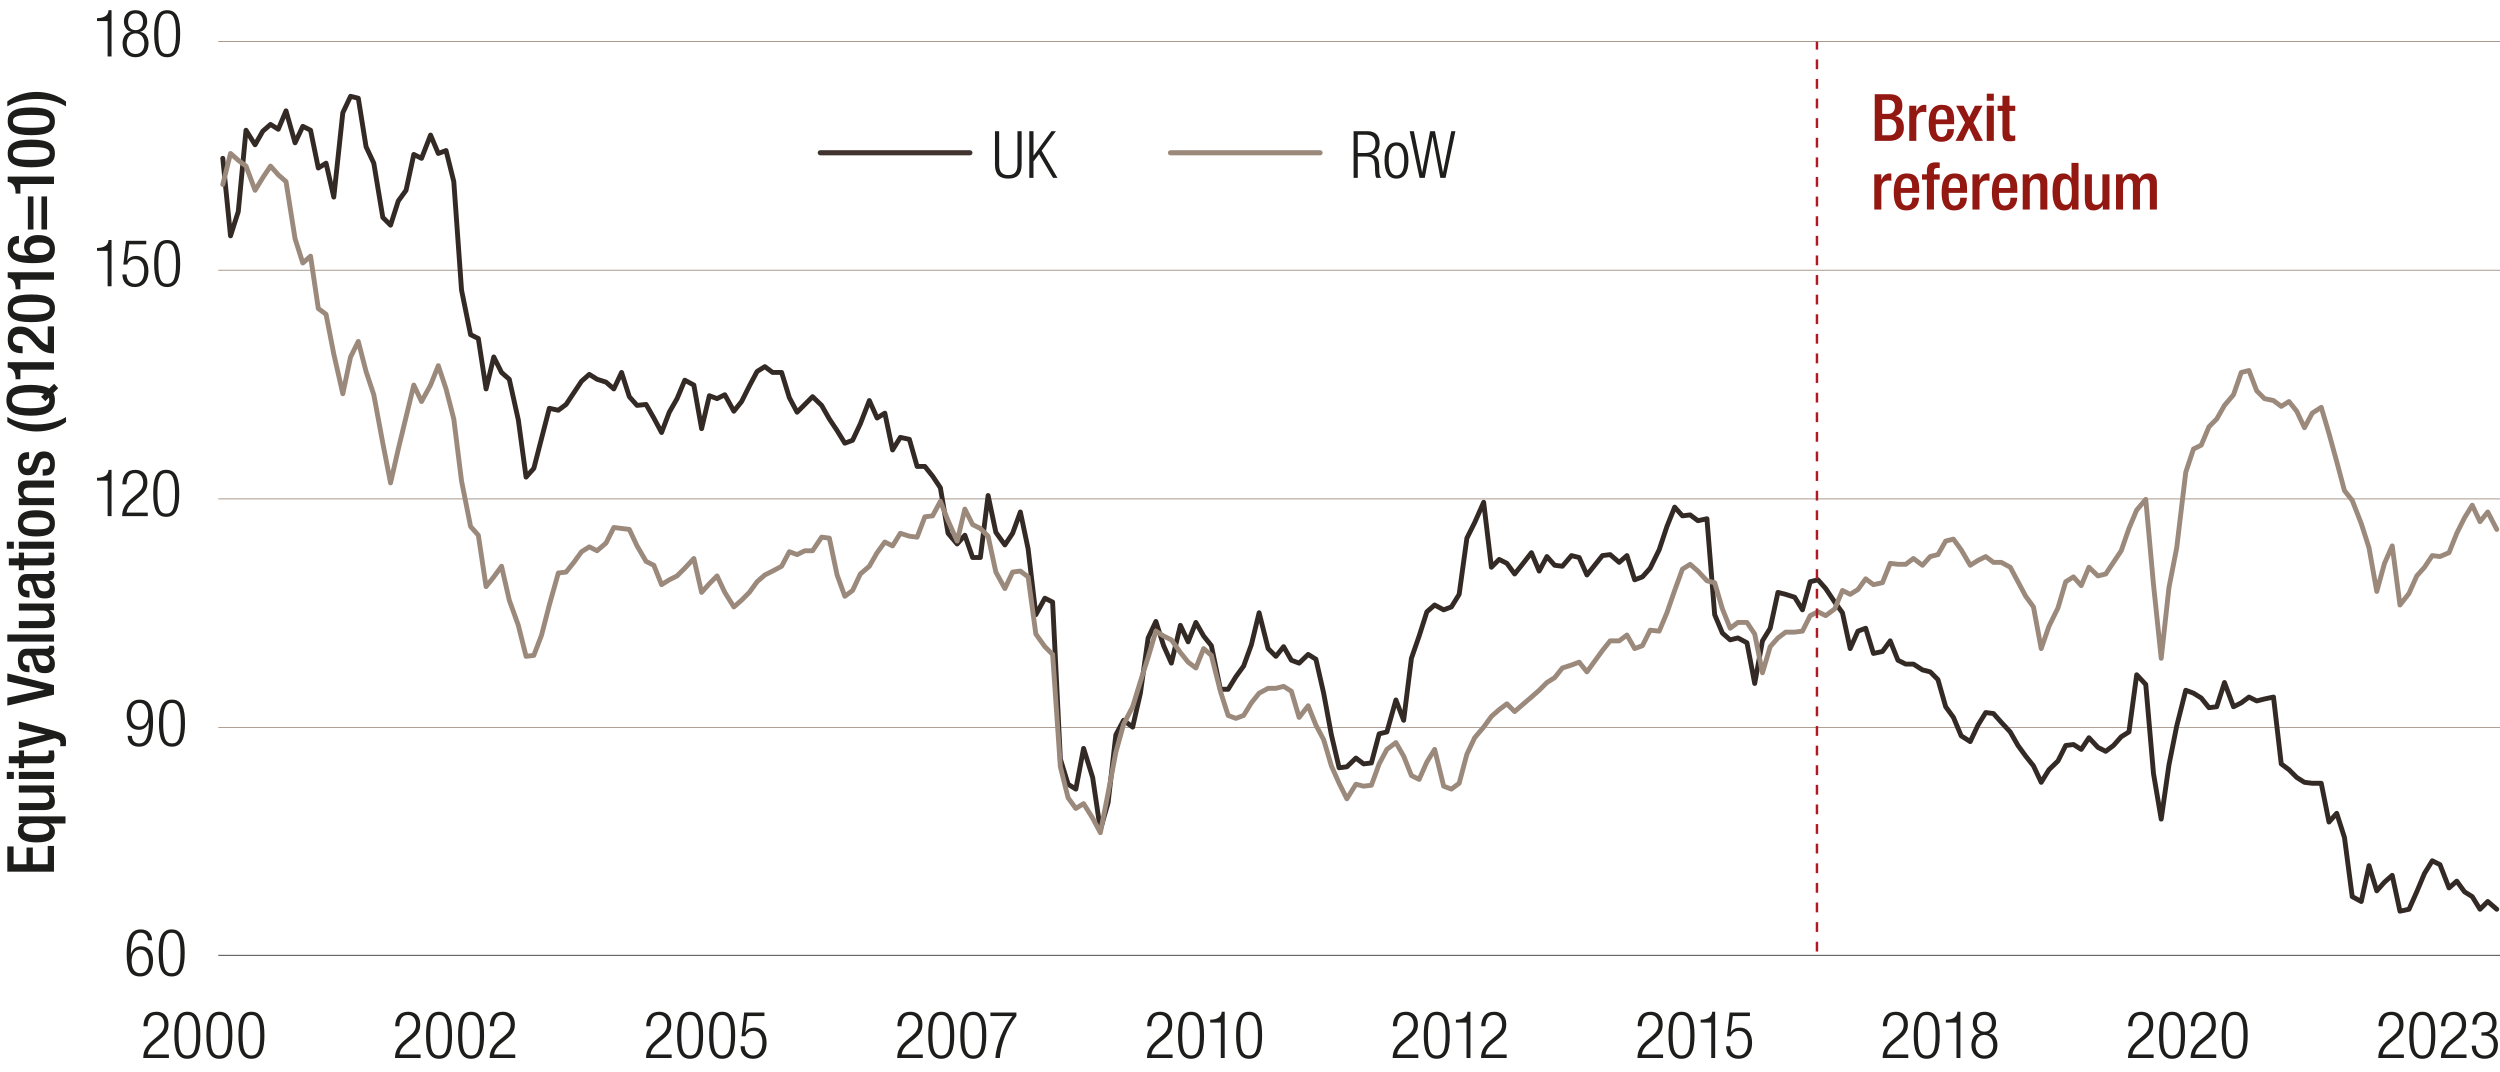 <?xml version="1.0" encoding="UTF-8"?>
<svg id="Formated" xmlns="http://www.w3.org/2000/svg" viewBox="0 0 765 328">
  <defs>
    <style>
      .cls-1 {
        stroke: #41332e;
      }

      .cls-1, .cls-2, .cls-3, .cls-4, .cls-5, .cls-6, .cls-7 {
        fill: none;
        stroke-linejoin: round;
      }

      .cls-1, .cls-4, .cls-5, .cls-7 {
        stroke-linecap: round;
      }

      .cls-1, .cls-7 {
        stroke-width: 1.56px;
      }

      .cls-2 {
        stroke: #b11821;
        stroke-dasharray: 0 0 0 0 0 0 3 3 3 3 3 3;
        stroke-width: .75px;
      }

      .cls-3 {
        stroke: #9c8a7d;
      }

      .cls-3, .cls-6 {
        stroke-width: .25px;
      }

      .cls-4, .cls-5 {
        stroke-width: 1.5px;
      }

      .cls-4, .cls-7 {
        stroke: #9b897c;
      }

      .cls-5 {
        stroke: #332925;
      }

      .cls-6 {
        stroke: #1d1d1b;
      }

      .cls-8 {
        fill: #1d1d1b;
      }

      .cls-8, .cls-9 {
        stroke-width: 0px;
      }

      .cls-9 {
        fill: #931812;
      }
    </style>
  </defs>
  <g>
    <path class="cls-8" d="M45.26,287.72c-.06-1.38-.84-2.32-2.24-2.32-1.96,0-2.92,1.76-2.98,6.44l.04.04c.46-1.46,1.54-2.32,3.04-2.32,2.46,0,3.72,1.8,3.72,4.4s-1.22,4.84-3.94,4.84c-3.2,0-4.14-2.36-4.14-6.82s.92-7.58,4.32-7.58c2.24,0,3.42,1.38,3.46,3.32h-1.28ZM42.92,297.81c1.96,0,2.64-1.8,2.64-3.62s-.68-3.62-2.64-3.62-2.64,1.8-2.64,3.62.7,3.62,2.64,3.62Z"/>
    <path class="cls-8" d="M52.54,284.4c3.22,0,3.98,3.02,3.98,7.2s-.76,7.2-3.98,7.2-3.98-3.02-3.98-7.2.76-7.2,3.98-7.2ZM52.54,297.81c1.94,0,2.7-1.66,2.7-6.2s-.76-6.2-2.7-6.2-2.7,1.66-2.7,6.2.76,6.2,2.7,6.2Z"/>
  </g>
  <g>
    <path class="cls-8" d="M40.34,225.17c.06,1.38.84,2.32,2.24,2.32,1.96,0,2.92-1.76,2.98-6.44l-.04-.04c-.46,1.46-1.54,2.32-3.04,2.32-2.46,0-3.72-1.8-3.72-4.4s1.22-4.84,3.94-4.84c3.2,0,4.14,2.36,4.14,6.82s-.92,7.58-4.32,7.58c-2.24,0-3.42-1.38-3.46-3.32h1.28ZM42.68,222.33c1.94,0,2.64-1.8,2.64-3.62s-.7-3.62-2.64-3.62-2.64,1.8-2.64,3.62.68,3.62,2.64,3.62Z"/>
    <path class="cls-8" d="M52.63,214.08c3.22,0,3.98,3.02,3.98,7.2s-.76,7.2-3.98,7.2-3.98-3.02-3.98-7.2.76-7.2,3.98-7.2ZM52.63,227.49c1.94,0,2.7-1.66,2.7-6.2s-.76-6.2-2.7-6.2-2.7,1.66-2.7,6.2.76,6.2,2.7,6.2Z"/>
  </g>
  <g>
    <path class="cls-8" d="M32.93,147.09h-3.24v-.88c2.38-.02,3.44-.96,3.52-2.44h.92v14.16h-1.2v-10.84Z"/>
    <path class="cls-8" d="M37.44,148.21c.04-2.74,1.34-4.44,4-4.44,1.92,0,3.66,1.14,3.66,3.84,0,1.72-.52,2.86-2.34,4.36l-1.54,1.26c-1.48,1.22-2.26,2.14-2.48,3.62h6.48v1.08h-7.84c0-2.34,1.06-3.86,2.96-5.46l1.52-1.28c1.42-1.2,1.96-2.16,1.96-3.52,0-1.88-1.04-2.9-2.5-2.9-1.62,0-2.52,1.08-2.6,3.44h-1.28Z"/>
    <path class="cls-8" d="M50.86,143.76c3.22,0,3.98,3.02,3.98,7.2s-.76,7.2-3.98,7.2-3.98-3.02-3.98-7.2.76-7.2,3.98-7.2ZM50.86,157.17c1.94,0,2.7-1.66,2.7-6.2s-.76-6.2-2.7-6.2-2.7,1.66-2.7,6.2.76,6.2,2.7,6.2Z"/>
  </g>
  <g>
    <path class="cls-8" d="M32.93,76.76h-3.24v-.88c2.38-.02,3.44-.96,3.52-2.44h.92v14.16h-1.2v-10.84Z"/>
    <path class="cls-8" d="M44.76,73.68v1.08h-5.24l-.62,4.94.04.04c.54-1.04,1.7-1.44,2.74-1.44,2.18,0,3.74,1.54,3.74,4.68,0,2.84-1.42,4.86-4.2,4.86-2.2,0-3.76-1.38-3.76-3.86h1.28c0,1.6.92,2.86,2.62,2.86s2.78-1.4,2.78-4.06c0-1.96-.86-3.48-2.76-3.48-1.06,0-2.04.5-2.44,1.64h-1.2l.82-7.26h6.2Z"/>
    <path class="cls-8" d="M51.15,73.44c3.22,0,3.98,3.02,3.98,7.2s-.76,7.2-3.98,7.2-3.98-3.02-3.98-7.2.76-7.2,3.98-7.2ZM51.15,86.84c1.94,0,2.7-1.66,2.7-6.2s-.76-6.2-2.7-6.2-2.7,1.66-2.7,6.2.76,6.2,2.7,6.2Z"/>
  </g>
  <g>
    <path class="cls-8" d="M32.93,6.44h-3.24v-.88c2.38-.02,3.44-.96,3.52-2.44h.92v14.16h-1.2V6.44Z"/>
    <path class="cls-8" d="M40.06,9.78v-.04c-1.4-.36-2.14-1.78-2.14-3.12,0-2.32,1.5-3.5,3.56-3.5s3.56,1.18,3.56,3.5c0,1.34-.72,2.76-2.14,3.12v.04c1.74.18,2.56,1.84,2.56,3.5,0,2.68-1.6,4.24-3.98,4.24s-3.98-1.56-3.98-4.24c0-1.66.82-3.32,2.56-3.5ZM41.48,16.52c1.8,0,2.7-1.44,2.7-3.14s-.9-3.16-2.7-3.16-2.7,1.44-2.7,3.16.9,3.14,2.7,3.14ZM41.48,9.22c1.54,0,2.28-1.04,2.28-2.54s-.74-2.56-2.28-2.56-2.28,1.04-2.28,2.56.76,2.54,2.28,2.54Z"/>
    <path class="cls-8" d="M51.15,3.12c3.22,0,3.98,3.02,3.98,7.2s-.76,7.2-3.98,7.2-3.98-3.02-3.98-7.2.76-7.2,3.98-7.2ZM51.15,16.52c1.94,0,2.7-1.66,2.7-6.2s-.76-6.2-2.7-6.2-2.7,1.66-2.7,6.2.76,6.2,2.7,6.2Z"/>
  </g>
  <g>
    <path class="cls-8" d="M43.9,314.03c.04-2.74,1.34-4.44,4-4.44,1.92,0,3.66,1.14,3.66,3.84,0,1.72-.52,2.86-2.34,4.36l-1.54,1.26c-1.48,1.22-2.26,2.14-2.48,3.62h6.48v1.08h-7.84c0-2.34,1.06-3.86,2.96-5.46l1.52-1.28c1.42-1.2,1.96-2.16,1.96-3.52,0-1.88-1.04-2.9-2.5-2.9-1.62,0-2.52,1.08-2.6,3.44h-1.28Z"/>
    <path class="cls-8" d="M57.33,309.59c3.22,0,3.98,3.02,3.98,7.2s-.76,7.2-3.98,7.2-3.98-3.02-3.98-7.2.76-7.2,3.98-7.2ZM57.33,322.99c1.94,0,2.7-1.66,2.7-6.2s-.76-6.2-2.7-6.2-2.7,1.66-2.7,6.2.76,6.2,2.7,6.2Z"/>
    <path class="cls-8" d="M67.13,309.59c3.22,0,3.98,3.02,3.98,7.2s-.76,7.2-3.98,7.2-3.98-3.02-3.98-7.2.76-7.2,3.98-7.2ZM67.13,322.99c1.94,0,2.7-1.66,2.7-6.2s-.76-6.2-2.7-6.2-2.7,1.66-2.7,6.2.76,6.2,2.7,6.2Z"/>
    <path class="cls-8" d="M76.93,309.59c3.22,0,3.98,3.02,3.98,7.2s-.76,7.2-3.98,7.2-3.98-3.02-3.98-7.2.76-7.2,3.98-7.2ZM76.93,322.99c1.94,0,2.7-1.66,2.7-6.2s-.76-6.2-2.7-6.2-2.7,1.66-2.7,6.2.76,6.2,2.7,6.2Z"/>
  </g>
  <g>
    <path class="cls-8" d="M120.93,314.03c.04-2.74,1.34-4.44,4-4.44,1.92,0,3.66,1.14,3.66,3.84,0,1.72-.52,2.86-2.34,4.36l-1.54,1.26c-1.48,1.22-2.26,2.14-2.48,3.62h6.48v1.08h-7.84c0-2.34,1.06-3.86,2.96-5.46l1.52-1.28c1.42-1.2,1.96-2.16,1.96-3.52,0-1.88-1.04-2.9-2.5-2.9-1.62,0-2.52,1.08-2.6,3.44h-1.28Z"/>
    <path class="cls-8" d="M134.35,309.59c3.22,0,3.98,3.02,3.98,7.2s-.76,7.2-3.98,7.2-3.98-3.02-3.98-7.2.76-7.2,3.98-7.2ZM134.35,322.99c1.94,0,2.7-1.66,2.7-6.2s-.76-6.2-2.7-6.2-2.7,1.66-2.7,6.2.76,6.2,2.7,6.2Z"/>
    <path class="cls-8" d="M144.15,309.59c3.22,0,3.98,3.02,3.98,7.2s-.76,7.2-3.98,7.2-3.98-3.02-3.98-7.2.76-7.2,3.98-7.2ZM144.15,322.99c1.94,0,2.7-1.66,2.7-6.2s-.76-6.2-2.7-6.2-2.7,1.66-2.7,6.2.76,6.2,2.7,6.2Z"/>
    <path class="cls-8" d="M149.89,314.03c.04-2.74,1.34-4.44,4-4.44,1.92,0,3.66,1.14,3.66,3.84,0,1.72-.52,2.86-2.34,4.36l-1.54,1.26c-1.48,1.22-2.26,2.14-2.48,3.62h6.48v1.08h-7.84c0-2.34,1.06-3.86,2.96-5.46l1.52-1.28c1.42-1.2,1.96-2.16,1.96-3.52,0-1.88-1.04-2.9-2.5-2.9-1.62,0-2.52,1.08-2.6,3.44h-1.28Z"/>
  </g>
  <g>
    <path class="cls-8" d="M197.75,314.03c.04-2.74,1.34-4.44,4-4.44,1.92,0,3.66,1.14,3.66,3.84,0,1.72-.52,2.86-2.34,4.36l-1.54,1.26c-1.48,1.22-2.26,2.14-2.48,3.62h6.48v1.08h-7.84c0-2.34,1.06-3.86,2.96-5.46l1.52-1.28c1.42-1.2,1.96-2.16,1.96-3.52,0-1.88-1.04-2.9-2.5-2.9-1.62,0-2.52,1.08-2.6,3.44h-1.28Z"/>
    <path class="cls-8" d="M211.17,309.59c3.22,0,3.98,3.02,3.98,7.2s-.76,7.2-3.98,7.2-3.98-3.02-3.98-7.2.76-7.2,3.98-7.2ZM211.17,322.99c1.94,0,2.7-1.66,2.7-6.2s-.76-6.2-2.7-6.2-2.7,1.66-2.7,6.2.76,6.2,2.7,6.2Z"/>
    <path class="cls-8" d="M220.98,309.59c3.22,0,3.98,3.02,3.98,7.2s-.76,7.2-3.98,7.2-3.98-3.02-3.98-7.2.76-7.2,3.98-7.2ZM220.98,322.99c1.94,0,2.7-1.66,2.7-6.2s-.76-6.2-2.7-6.2-2.7,1.66-2.7,6.2.76,6.2,2.7,6.2Z"/>
    <path class="cls-8" d="M233.92,309.83v1.08h-5.24l-.62,4.94.04.04c.54-1.04,1.7-1.44,2.74-1.44,2.18,0,3.74,1.54,3.74,4.68,0,2.84-1.42,4.86-4.2,4.86-2.2,0-3.76-1.38-3.76-3.86h1.28c0,1.6.92,2.86,2.62,2.86s2.78-1.4,2.78-4.06c0-1.96-.86-3.48-2.76-3.48-1.06,0-2.04.5-2.44,1.64h-1.2l.82-7.26h6.2Z"/>
  </g>
  <g>
    <path class="cls-8" d="M274.6,314.03c.04-2.74,1.34-4.44,4-4.44,1.92,0,3.66,1.14,3.66,3.84,0,1.72-.52,2.86-2.34,4.36l-1.54,1.26c-1.48,1.22-2.26,2.14-2.48,3.62h6.48v1.08h-7.84c0-2.34,1.06-3.86,2.96-5.46l1.52-1.28c1.42-1.2,1.96-2.16,1.96-3.52,0-1.88-1.04-2.9-2.5-2.9-1.62,0-2.52,1.08-2.6,3.44h-1.28Z"/>
    <path class="cls-8" d="M288.02,309.59c3.22,0,3.98,3.02,3.98,7.2s-.76,7.2-3.98,7.2-3.98-3.02-3.98-7.2.76-7.2,3.98-7.2ZM288.02,322.99c1.94,0,2.7-1.66,2.7-6.2s-.76-6.2-2.7-6.2-2.7,1.66-2.7,6.2.76,6.2,2.7,6.2Z"/>
    <path class="cls-8" d="M297.82,309.59c3.22,0,3.98,3.02,3.98,7.2s-.76,7.2-3.98,7.2-3.98-3.02-3.98-7.2.76-7.2,3.98-7.2ZM297.82,322.99c1.94,0,2.7-1.66,2.7-6.2s-.76-6.2-2.7-6.2-2.7,1.66-2.7,6.2.76,6.2,2.7,6.2Z"/>
    <path class="cls-8" d="M303.06,309.83h7.96v1.08c-3.04,3.74-4.78,9-5.08,12.84h-1.36c.22-3.9,2.44-9.46,5.24-12.84h-6.76v-1.08Z"/>
  </g>
  <g>
    <path class="cls-8" d="M351.04,314.03c.04-2.74,1.34-4.44,4-4.44,1.92,0,3.66,1.14,3.66,3.84,0,1.72-.52,2.86-2.34,4.36l-1.54,1.26c-1.48,1.22-2.26,2.14-2.48,3.62h6.48v1.08h-7.84c0-2.34,1.06-3.86,2.96-5.46l1.52-1.28c1.42-1.2,1.96-2.16,1.96-3.52,0-1.88-1.04-2.9-2.5-2.9-1.62,0-2.52,1.08-2.6,3.44h-1.28Z"/>
    <path class="cls-8" d="M364.46,309.59c3.22,0,3.98,3.02,3.98,7.2s-.76,7.2-3.98,7.2-3.98-3.02-3.98-7.2.76-7.2,3.98-7.2ZM364.46,322.99c1.94,0,2.7-1.66,2.7-6.2s-.76-6.2-2.7-6.2-2.7,1.66-2.7,6.2.76,6.2,2.7,6.2Z"/>
    <path class="cls-8" d="M373.56,312.91h-3.24v-.88c2.38-.02,3.44-.96,3.52-2.44h.92v14.16h-1.2v-10.84Z"/>
    <path class="cls-8" d="M382.22,309.59c3.22,0,3.98,3.02,3.98,7.2s-.76,7.2-3.98,7.2-3.98-3.02-3.98-7.2.76-7.2,3.98-7.2ZM382.22,322.99c1.94,0,2.7-1.66,2.7-6.2s-.76-6.2-2.7-6.2-2.7,1.66-2.7,6.2.76,6.2,2.7,6.2Z"/>
  </g>
  <g>
    <path class="cls-8" d="M426.22,314.03c.04-2.74,1.34-4.44,4-4.44,1.92,0,3.66,1.14,3.66,3.84,0,1.72-.52,2.86-2.34,4.36l-1.54,1.26c-1.48,1.22-2.26,2.14-2.48,3.62h6.48v1.08h-7.84c0-2.34,1.06-3.86,2.96-5.46l1.52-1.28c1.42-1.2,1.96-2.16,1.96-3.52,0-1.88-1.04-2.9-2.5-2.9-1.62,0-2.52,1.08-2.6,3.44h-1.28Z"/>
    <path class="cls-8" d="M439.65,309.59c3.22,0,3.98,3.02,3.98,7.2s-.76,7.2-3.98,7.2-3.98-3.02-3.98-7.2.76-7.2,3.98-7.2ZM439.65,322.99c1.94,0,2.7-1.66,2.7-6.2s-.76-6.2-2.7-6.2-2.7,1.66-2.7,6.2.76,6.2,2.7,6.2Z"/>
    <path class="cls-8" d="M448.75,312.91h-3.24v-.88c2.38-.02,3.44-.96,3.52-2.44h.92v14.16h-1.2v-10.84Z"/>
    <path class="cls-8" d="M453.26,314.03c.04-2.74,1.34-4.44,4-4.44,1.92,0,3.66,1.14,3.66,3.84,0,1.72-.52,2.86-2.34,4.36l-1.54,1.26c-1.48,1.22-2.26,2.14-2.48,3.62h6.48v1.08h-7.84c0-2.34,1.06-3.86,2.96-5.46l1.52-1.28c1.42-1.2,1.96-2.16,1.96-3.52,0-1.88-1.04-2.9-2.5-2.9-1.62,0-2.52,1.08-2.6,3.44h-1.28Z"/>
  </g>
  <g>
    <path class="cls-8" d="M501.12,314.03c.04-2.74,1.34-4.44,4-4.44,1.92,0,3.66,1.14,3.66,3.84,0,1.72-.52,2.86-2.34,4.36l-1.54,1.26c-1.48,1.22-2.26,2.14-2.48,3.62h6.48v1.08h-7.84c0-2.34,1.06-3.86,2.96-5.46l1.52-1.28c1.42-1.2,1.96-2.16,1.96-3.52,0-1.88-1.04-2.9-2.5-2.9-1.62,0-2.52,1.08-2.6,3.44h-1.28Z"/>
    <path class="cls-8" d="M514.54,309.59c3.22,0,3.98,3.02,3.98,7.2s-.76,7.2-3.98,7.2-3.98-3.02-3.98-7.2.76-7.2,3.98-7.2ZM514.54,322.99c1.94,0,2.7-1.66,2.7-6.2s-.76-6.2-2.7-6.2-2.7,1.66-2.7,6.2.76,6.2,2.7,6.2Z"/>
    <path class="cls-8" d="M523.64,312.91h-3.24v-.88c2.38-.02,3.44-.96,3.52-2.44h.92v14.16h-1.2v-10.84Z"/>
    <path class="cls-8" d="M535.48,309.83v1.08h-5.24l-.62,4.94.04.04c.54-1.04,1.7-1.44,2.74-1.44,2.18,0,3.74,1.54,3.74,4.68,0,2.84-1.42,4.86-4.2,4.86-2.2,0-3.76-1.38-3.76-3.86h1.28c0,1.6.92,2.86,2.62,2.86s2.78-1.4,2.78-4.06c0-1.96-.86-3.48-2.76-3.48-1.06,0-2.04.5-2.44,1.64h-1.2l.82-7.26h6.2Z"/>
  </g>
  <g>
    <path class="cls-8" d="M576.15,314.03c.04-2.74,1.34-4.44,4-4.44,1.92,0,3.66,1.14,3.66,3.84,0,1.72-.52,2.86-2.34,4.36l-1.54,1.26c-1.48,1.22-2.26,2.14-2.48,3.62h6.48v1.08h-7.84c0-2.34,1.06-3.86,2.96-5.46l1.52-1.28c1.42-1.2,1.96-2.16,1.96-3.52,0-1.88-1.04-2.9-2.5-2.9-1.62,0-2.52,1.08-2.6,3.44h-1.28Z"/>
    <path class="cls-8" d="M589.58,309.59c3.22,0,3.98,3.02,3.98,7.2s-.76,7.2-3.98,7.2-3.98-3.02-3.98-7.2.76-7.2,3.98-7.2ZM589.58,322.99c1.94,0,2.7-1.66,2.7-6.2s-.76-6.2-2.7-6.2-2.7,1.66-2.7,6.2.76,6.2,2.7,6.2Z"/>
    <path class="cls-8" d="M598.68,312.91h-3.24v-.88c2.38-.02,3.44-.96,3.52-2.44h.92v14.16h-1.2v-10.84Z"/>
    <path class="cls-8" d="M605.81,316.25v-.04c-1.4-.36-2.14-1.78-2.14-3.12,0-2.32,1.5-3.5,3.56-3.5s3.56,1.18,3.56,3.5c0,1.34-.72,2.76-2.14,3.12v.04c1.74.18,2.56,1.84,2.56,3.5,0,2.68-1.6,4.24-3.98,4.24s-3.98-1.56-3.98-4.24c0-1.66.82-3.32,2.56-3.5ZM607.23,322.99c1.8,0,2.7-1.44,2.7-3.14s-.9-3.16-2.7-3.16-2.7,1.44-2.7,3.16.9,3.14,2.7,3.14ZM607.23,315.69c1.54,0,2.28-1.04,2.28-2.54s-.74-2.56-2.28-2.56-2.28,1.04-2.28,2.56.76,2.54,2.28,2.54Z"/>
  </g>
  <g>
    <path class="cls-8" d="M651.23,314.03c.04-2.74,1.34-4.44,4-4.44,1.92,0,3.66,1.14,3.66,3.84,0,1.72-.52,2.86-2.34,4.36l-1.54,1.26c-1.48,1.22-2.26,2.14-2.48,3.62h6.48v1.08h-7.84c0-2.34,1.06-3.86,2.96-5.46l1.52-1.28c1.42-1.2,1.96-2.16,1.96-3.52,0-1.88-1.04-2.9-2.5-2.9-1.62,0-2.52,1.08-2.6,3.44h-1.28Z"/>
    <path class="cls-8" d="M664.65,309.59c3.22,0,3.98,3.02,3.98,7.2s-.76,7.2-3.98,7.2-3.98-3.02-3.98-7.2.76-7.2,3.98-7.2ZM664.65,322.99c1.94,0,2.7-1.66,2.7-6.2s-.76-6.2-2.7-6.2-2.7,1.66-2.7,6.2.76,6.2,2.7,6.2Z"/>
    <path class="cls-8" d="M670.39,314.03c.04-2.74,1.34-4.44,4-4.44,1.92,0,3.66,1.14,3.66,3.84,0,1.72-.52,2.86-2.34,4.36l-1.54,1.26c-1.48,1.22-2.26,2.14-2.48,3.62h6.48v1.08h-7.84c0-2.34,1.06-3.86,2.96-5.46l1.52-1.28c1.42-1.2,1.96-2.16,1.96-3.52,0-1.88-1.04-2.9-2.5-2.9-1.62,0-2.52,1.08-2.6,3.44h-1.28Z"/>
    <path class="cls-8" d="M683.81,309.59c3.22,0,3.98,3.02,3.98,7.2s-.76,7.2-3.98,7.2-3.98-3.02-3.98-7.2.76-7.2,3.98-7.2ZM683.81,322.99c1.94,0,2.7-1.66,2.7-6.2s-.76-6.2-2.7-6.2-2.7,1.66-2.7,6.2.76,6.2,2.7,6.2Z"/>
  </g>
  <g>
    <path class="cls-8" d="M727.81,314.03c.04-2.74,1.34-4.44,4-4.44,1.92,0,3.66,1.14,3.66,3.84,0,1.72-.52,2.86-2.34,4.36l-1.54,1.26c-1.48,1.22-2.26,2.14-2.48,3.62h6.48v1.08h-7.84c0-2.34,1.06-3.86,2.96-5.46l1.52-1.28c1.42-1.2,1.96-2.16,1.96-3.52,0-1.88-1.04-2.9-2.5-2.9-1.62,0-2.52,1.08-2.6,3.44h-1.28Z"/>
    <path class="cls-8" d="M741.23,309.59c3.22,0,3.98,3.02,3.98,7.2s-.76,7.2-3.98,7.2-3.98-3.02-3.98-7.2.76-7.2,3.98-7.2ZM741.23,322.99c1.94,0,2.7-1.66,2.7-6.2s-.76-6.2-2.7-6.2-2.7,1.66-2.7,6.2.76,6.2,2.7,6.2Z"/>
    <path class="cls-8" d="M746.97,314.03c.04-2.74,1.34-4.44,4-4.44,1.92,0,3.66,1.14,3.66,3.84,0,1.72-.52,2.86-2.34,4.36l-1.54,1.26c-1.48,1.22-2.26,2.14-2.48,3.62h6.48v1.08h-7.84c0-2.34,1.06-3.86,2.96-5.46l1.52-1.28c1.42-1.2,1.96-2.16,1.96-3.52,0-1.88-1.04-2.9-2.5-2.9-1.62,0-2.52,1.08-2.6,3.44h-1.28Z"/>
    <path class="cls-8" d="M759.33,315.89h.66c1.7,0,2.68-.96,2.68-2.64s-.8-2.66-2.34-2.66c-1.42,0-2.48.92-2.5,2.92h-1.28c0-2.36,1.28-3.92,3.78-3.92,2.18,0,3.62,1.32,3.62,3.5,0,1.56-.74,2.82-2.28,3.2v.04c1.68.24,2.7,1.62,2.7,3.36,0,2.56-1.4,4.3-4.06,4.3-2.44,0-3.86-1.38-3.96-4.02h1.28c0,1.66.86,3.02,2.68,3.02,1.44,0,2.78-.88,2.78-3.26,0-1.84-1.1-2.84-2.82-2.84h-.94v-1Z"/>
  </g>
  <g>
    <path class="cls-8" d="M304.46,40.14h1.28v10.26c0,2.14.92,3.18,2.8,3.18s2.8-1.04,2.8-3.18v-10.26h1.28v10.28c0,3-1.46,4.24-4.08,4.24s-4.08-1.24-4.08-4.24v-10.28Z"/>
    <path class="cls-8" d="M314.97,40.14h1.28v7.48h.04l5.46-7.48h1.36l-4.36,5.96,4.84,8.32h-1.36l-4.28-7.24-1.7,2.24v5h-1.28v-14.28Z"/>
  </g>
  <line class="cls-1" x1="251" y1="46.75" x2="296.79" y2="46.75"/>
  <line class="cls-7" x1="358.17" y1="46.75" x2="403.95" y2="46.75"/>
  <g>
    <path class="cls-8" d="M414.2,40.14h4.26c2.38,0,3.7,1.36,3.7,3.58,0,1.72-.68,3.26-2.58,3.62v.04c1.78.16,2.38,1.18,2.44,3.38l.04,1.56c.02.78.1,1.54.6,2.1h-1.5c-.3-.5-.36-1.24-.38-2l-.04-1.2c-.08-2.52-.54-3.32-2.84-3.32h-2.42v6.52h-1.28v-14.28ZM415.48,46.82h2.2c2.02,0,3.2-.92,3.2-2.8,0-1.74-.74-2.8-3.06-2.8h-2.34v5.6Z"/>
    <path class="cls-8" d="M427.32,43.56c2.34,0,3.66,1.86,3.66,5.54s-1.32,5.56-3.66,5.56-3.66-1.86-3.66-5.56,1.32-5.54,3.66-5.54ZM427.32,53.66c1.34,0,2.38-1.16,2.38-4.56s-1.04-4.54-2.38-4.54-2.38,1.16-2.38,4.54,1.04,4.56,2.38,4.56Z"/>
    <path class="cls-8" d="M431.36,40.14h1.28l2.5,12.56h.04l2.44-12.56h1.48l2.44,12.56h.04l2.5-12.56h1.28l-3.02,14.28h-1.6l-2.36-12.56h-.04l-2.36,12.56h-1.6l-3.02-14.28Z"/>
  </g>
  <g>
    <path class="cls-8" d="M2.24,266.74v-7.72h1.92v5.44h3.96v-5.12h1.92v5.12h4.56v-5.6h1.92v7.88H2.24Z"/>
    <path class="cls-8" d="M15.26,251.98v.04c.96.4,1.54,1.28,1.54,2.46,0,1.68-1.16,3.3-5.52,3.3-3.7,0-5.8-1-5.8-3.52,0-1.54.9-2.08,1.6-2.36v-.04h-1.32v-2.04h14.28v2.16h-4.78ZM7.2,253.68c0,1.5,1.54,1.82,3.98,1.82,2.9,0,3.9-.58,3.9-1.68,0-1.66-1.48-1.96-4.06-1.96-2.3,0-3.82.34-3.82,1.82Z"/>
    <path class="cls-8" d="M15.26,242.39v.06c.96.54,1.54,1.56,1.54,2.76,0,1.6-.74,2.68-3.52,2.68h-7.52v-2.16h7.72c1.2,0,1.6-.54,1.6-1.46s-.6-1.76-1.8-1.76h-7.52v-2.16h10.76v2.04h-1.26Z"/>
    <path class="cls-8" d="M2.08,238.37v-2.16h2.16v2.16h-2.16ZM5.76,238.37v-2.16h10.76v2.16H5.76Z"/>
    <path class="cls-8" d="M5.76,235.04v-1.48h-3.06v-2.16h3.06v-1.76h1.6v1.76h6.42c.84,0,1.14-.24,1.14-.98,0-.32-.02-.58-.06-.78h1.6c.12.46.18,1.06.18,1.74,0,1.46-.4,2.18-2.6,2.18h-6.68v1.48h-1.6Z"/>
    <path class="cls-8" d="M5.76,226.64l8.08-1.86v-.04l-8.08-1.72v-2.26l11.16,2.96c2.94.84,3.32,1.54,3.28,3.76,0,.28-.04.58-.08.86h-1.72c.04-.24.08-.46.08-.7,0-.74-.16-1.22-.84-1.46l-.88-.28-11,3.06v-2.32Z"/>
    <path class="cls-8" d="M2.24,215.92v-2.42l11.4-2.42v-.04l-11.4-2.56v-2.42l14.28,3.6v2.9l-14.28,3.36Z"/>
    <path class="cls-8" d="M14.28,198.51c.4,0,.76-.24.76-.56,0-.14-.02-.28-.06-.36h1.4c.12.26.26.64.26,1.06,0,.96-.38,1.76-1.42,1.82v.04c1.06.58,1.58,1.42,1.58,2.68,0,1.72-.96,2.8-3.02,2.8-2.4,0-2.9-1.04-3.38-2.5l-.46-1.68c-.22-.78-.44-1.26-1.38-1.26s-1.6.34-1.6,1.48c0,1.44,1.02,1.64,2.06,1.64v2.04c-2.28,0-3.54-.94-3.54-3.78,0-1.9.74-3.42,2.64-3.42h6.16ZM10.84,200.55c.44.56.7,1.76,1,2.4.3.62.94.88,1.74.88.9,0,1.62-.44,1.62-1.34,0-1.3-.98-1.94-2.56-1.94h-1.8Z"/>
    <path class="cls-8" d="M2.24,196.32v-2.16h14.28v2.16H2.24Z"/>
    <path class="cls-8" d="M15.26,186.71v.06c.96.54,1.54,1.56,1.54,2.76,0,1.6-.74,2.68-3.52,2.68h-7.52v-2.16h7.72c1.2,0,1.6-.54,1.6-1.46s-.6-1.76-1.8-1.76h-7.52v-2.16h10.76v2.04h-1.26Z"/>
    <path class="cls-8" d="M14.28,175.65c.4,0,.76-.24.76-.56,0-.14-.02-.28-.06-.36h1.4c.12.26.26.64.26,1.06,0,.96-.38,1.76-1.42,1.82v.04c1.06.58,1.58,1.42,1.58,2.68,0,1.72-.96,2.8-3.02,2.8-2.4,0-2.9-1.04-3.38-2.5l-.46-1.68c-.22-.78-.44-1.26-1.38-1.26s-1.6.34-1.6,1.48c0,1.44,1.02,1.64,2.06,1.64v2.04c-2.28,0-3.54-.94-3.54-3.78,0-1.9.74-3.42,2.64-3.42h6.16ZM10.84,177.69c.44.56.7,1.76,1,2.4.3.62.94.88,1.74.88.9,0,1.62-.44,1.62-1.34,0-1.3-.98-1.94-2.56-1.94h-1.8Z"/>
    <path class="cls-8" d="M5.76,174.49v-1.48h-3.06v-2.16h3.06v-1.76h1.6v1.76h6.42c.84,0,1.14-.24,1.14-.98,0-.32-.02-.58-.06-.78h1.6c.12.46.18,1.06.18,1.74,0,1.46-.4,2.18-2.6,2.18h-6.68v1.48h-1.6Z"/>
    <path class="cls-8" d="M2.08,167.92v-2.16h2.16v2.16h-2.16ZM5.76,167.92v-2.16h10.76v2.16H5.76Z"/>
    <path class="cls-8" d="M5.48,160.16c0-3.14,2.32-4.02,5.66-4.02s5.66,1.02,5.66,4.02-2.32,4-5.66,4-5.66-.88-5.66-4ZM15.2,160.16c0-1.58-1.32-1.86-4.06-1.86-2.38,0-4.06.28-4.06,1.86s1.68,1.84,4.06,1.84c2.74,0,4.06-.28,4.06-1.84Z"/>
    <path class="cls-8" d="M5.76,154.58v-2.04h1.26v-.06c-.96-.54-1.54-1.56-1.54-2.76,0-1.64.74-2.68,2.92-2.68h8.12v2.16h-7.38c-1.4,0-1.94.42-1.94,1.5,0,.88.7,1.72,2.1,1.72h7.22v2.16H5.76Z"/>
    <path class="cls-8" d="M8.9,140.42h-.28c-.86,0-1.66.3-1.66,1.42,0,.86.4,1.54,1.4,1.54.84,0,1.18-.38,1.58-1.52l.48-1.38c.54-1.6,1.4-2.34,3.1-2.34,2.3,0,3.28,1.68,3.28,3.86,0,2.72-1.26,3.54-3.34,3.54h-.4v-1.92h.34c1.24,0,1.92-.44,1.92-1.68s-.6-1.76-1.58-1.76c-.8,0-1.32.42-1.58,1.18l-.62,1.76c-.56,1.62-1.38,2.3-3.1,2.3-2.02,0-2.96-1.46-2.96-3.68,0-2.74,1.6-3.36,2.94-3.36h.48v2.04Z"/>
    <path class="cls-8" d="M2.24,127.6c2.68,1.6,5.58,2.28,8.98,2.28,3,0,6.48-.68,8.98-2.28v1.54c-2.08,1.58-5.32,2.9-8.98,2.9s-6.9-1.36-8.98-2.94v-1.5Z"/>
    <path class="cls-8" d="M16.32,120.25c.34.58.48,1.34.48,2.24,0,3.28-2.32,4.72-7.42,4.72s-7.42-1.44-7.42-4.72,2.32-4.72,7.42-4.72c2.64,0,4.62.48,5.66,1.12l1.54-1.46,1.22,1.36-1.48,1.46ZM12.58,121.45l.94-.94c-.86-.32-2.2-.46-4.2-.46-4.8,0-5.64,1.08-5.64,2.44s.84,2.44,5.64,2.44,5.76-1.08,5.76-2.44c0-.3-.04-.56-.14-.82l-1.06,1.08-1.3-1.3Z"/>
    <path class="cls-8" d="M16.52,113.12H6.24v2.94h-1.48v-.22c0-1.36-.32-2.94-2.12-3.34h-.28v-1.66h14.16v2.28Z"/>
    <path class="cls-8" d="M16.52,99.87v8.28c-6.16,0-6.02-5.94-10.42-5.94-1.16,0-2.14.5-2.14,1.76,0,1.7,1.52,1.98,2.96,1.98v2.16c-2.82,0-4.56-1.16-4.56-4.18s1.72-4,3.78-4c4.7,0,5,4.6,8.46,5.68v-5.74h1.92Z"/>
    <path class="cls-8" d="M2.36,94.34c0-2.72,1.72-4.24,7.22-4.24s7.22,1.52,7.22,4.24-1.72,4.24-7.22,4.24-7.22-1.52-7.22-4.24ZM15.2,94.34c0-1.56-1.5-1.96-5.62-1.96s-5.62.4-5.62,1.96,1.5,1.96,5.62,1.96,5.62-.4,5.62-1.96Z"/>
    <path class="cls-8" d="M16.52,85.6H6.24v2.94h-1.48v-.22c0-1.36-.32-2.94-2.12-3.34h-.28v-1.66h14.16v2.28Z"/>
    <path class="cls-8" d="M5.8,74.46c-.82,0-1.84.38-1.84,1.52,0,2.14,2.82,2.26,4.88,2.26l.04-.06c-1.02-.56-1.5-1.52-1.5-2.76,0-1.94,1.4-3.5,4.22-3.5,3.26,0,5.2,1.34,5.2,4.34,0,3.58-2.72,4.26-6.78,4.26s-7.66-.78-7.66-4.52c0-2.48,1.12-3.82,3.44-3.82v2.28ZM15.2,76.08c0-1.4-1.38-1.88-3.04-1.88-1.96,0-3.06.58-3.06,1.88,0,1.66,1.46,1.96,3.16,1.96s2.94-.62,2.94-1.96Z"/>
    <path class="cls-8" d="M8.52,70.23v-10.12h1.72v10.12h-1.72ZM12.68,70.23v-10.12h1.72v10.12h-1.72Z"/>
    <path class="cls-8" d="M16.52,56.31H6.24v2.94h-1.48v-.22c0-1.36-.32-2.94-2.12-3.34h-.28v-1.66h14.16v2.28Z"/>
    <path class="cls-8" d="M2.36,46.96c0-2.72,1.72-4.24,7.22-4.24s7.22,1.52,7.22,4.24-1.72,4.24-7.22,4.24-7.22-1.52-7.22-4.24ZM15.2,46.96c0-1.56-1.5-1.96-5.62-1.96s-5.62.4-5.62,1.96,1.5,1.96,5.62,1.96,5.62-.4,5.62-1.96Z"/>
    <path class="cls-8" d="M2.36,37.13c0-2.72,1.72-4.24,7.22-4.24s7.22,1.52,7.22,4.24-1.72,4.24-7.22,4.24-7.22-1.52-7.22-4.24ZM15.2,37.13c0-1.56-1.5-1.96-5.62-1.96s-5.62.4-5.62,1.96,1.5,1.96,5.62,1.96,5.62-.4,5.62-1.96Z"/>
    <path class="cls-8" d="M20.2,32.56c-2.68-1.6-5.58-2.28-8.98-2.28-3,0-6.48.68-8.98,2.28v-1.54c2.08-1.58,5.32-2.9,8.98-2.9s6.9,1.36,8.98,2.94v1.5Z"/>
  </g>
  <path class="cls-3" d="M66.79,222.64h698.21M66.79,152.66h698.21M66.79,82.69h698.21M66.79,12.72h698.21"/>
  <line class="cls-6" x1="66.79" y1="292.31" x2="765" y2="292.31"/>
  <polyline class="cls-5" points="68.17 48.45 70.54 72.17 72.91 64.75 75.28 39.85 78.05 44.3 80.41 40.14 82.78 38.07 85.15 39.55 87.52 33.92 90.29 43.7 92.66 38.66 95.03 39.85 97.4 51.41 99.77 49.93 102.14 60.31 104.9 34.51 107.27 29.47 109.64 30.06 112.01 44.89 114.38 49.93 117.14 66.53 119.51 68.9 121.88 61.49 124.25 58.23 126.62 47.26 128.99 48.45 131.75 41.33 134.12 46.96 136.49 46.07 138.86 55.56 141.23 88.77 144 102.41 146.37 103.59 148.74 119.01 151.1 109.23 153.47 113.97 155.84 116.05 158.61 128.5 160.98 145.99 163.35 143.32 165.72 134.13 168.09 124.94 170.85 125.53 173.22 123.76 175.59 120.2 177.96 116.64 180.33 114.56 182.7 116.05 185.46 116.94 187.83 119.01 190.2 113.97 192.57 121.38 194.94 124.05 197.7 123.76 200.07 127.91 202.44 132.35 204.81 126.13 207.18 121.98 209.55 116.34 212.32 117.83 214.69 131.17 217.06 121.09 219.42 121.98 221.79 120.79 224.56 125.83 226.93 122.87 229.3 118.12 231.67 113.67 234.04 112.19 236.41 113.97 239.17 113.97 241.54 121.68 243.91 126.13 246.28 123.76 248.65 121.38 251.41 124.05 253.78 128.2 256.15 131.76 258.52 135.62 260.89 134.73 263.26 129.69 266.02 122.57 268.39 127.91 270.76 126.42 273.13 137.69 275.5 133.84 278.27 134.43 280.64 142.73 283.01 142.73 285.38 145.7 287.75 149.25 290.11 163.19 292.88 166.45 295.25 163.78 297.62 170.6 299.99 170.6 302.36 151.63 304.73 162.89 307.49 166.75 309.86 163.19 312.23 156.67 314.6 167.93 316.97 188.09 319.73 183.05 322.1 184.24 324.47 232.27 326.84 239.98 329.21 241.46 331.58 229.01 334.35 237.9 336.71 253.91 339.08 245.61 341.45 224.86 343.82 220.41 346.59 222.49 348.96 212.11 351.33 195.21 353.7 190.17 356.07 197.58 358.44 202.92 361.2 191.36 363.57 196.4 365.94 190.47 368.31 194.62 370.68 197.58 373.44 210.92 375.81 210.92 378.18 207.07 380.55 203.81 382.92 197.29 385.29 187.5 388.05 198.47 390.42 200.84 392.79 197.88 395.16 202.03 397.53 202.92 400.3 200.25 402.67 201.73 405.04 212.11 407.4 224.86 409.77 234.94 412.14 234.64 414.91 231.97 417.28 233.75 419.65 233.46 422.02 224.56 424.39 223.97 427.15 214.19 429.52 220.41 431.89 201.44 434.26 194.62 436.63 187.2 439 185.13 441.76 186.61 444.13 185.72 446.5 181.87 448.87 164.67 451.24 159.93 454 153.7 456.37 173.57 458.74 171.19 461.11 172.38 463.48 175.64 465.85 172.68 468.62 169.12 470.99 174.75 473.36 170.3 475.72 172.97 478.09 173.27 480.86 170.01 483.23 170.6 485.6 175.94 487.97 172.97 490.34 170.01 492.71 169.71 495.47 172.08 497.84 170.01 500.21 177.42 502.58 176.53 504.95 173.86 507.71 168.23 510.08 161.11 512.45 155.18 514.82 157.85 517.19 157.56 519.56 159.33 522.32 158.74 524.69 188.09 527.06 193.73 529.43 195.8 531.8 195.21 534.57 196.69 536.94 209.14 539.31 196.1 541.68 192.24 544.05 181.27 546.41 181.87 549.18 182.76 551.55 186.61 553.92 178.01 556.29 177.42 558.66 180.09 561.42 184.24 563.79 187.5 566.16 198.47 568.53 193.13 570.9 192.24 573.27 199.95 576.03 199.36 578.4 196.1 580.77 202.03 583.14 203.21 585.51 203.21 588.28 204.99 590.65 205.59 593.01 207.96 595.38 216.26 597.75 219.52 600.12 225.16 602.89 226.93 605.26 221.89 607.63 218.04 610 218.34 612.37 221 615.13 223.97 617.5 228.12 619.87 231.38 622.24 234.35 624.61 239.39 626.98 235.53 629.74 232.86 632.11 228.12 634.48 227.82 636.85 229.31 639.22 225.75 641.98 228.71 644.35 229.9 646.72 228.12 649.09 225.45 651.46 223.97 653.83 206.48 656.6 209.44 658.97 236.72 661.33 250.65 663.7 234.05 666.07 222.19 668.84 211.22 671.21 212.11 673.58 213.59 675.95 216.56 678.32 216.26 680.69 208.85 683.45 216.26 685.82 215.07 688.19 213.3 690.56 214.48 692.93 213.89 695.69 213.3 698.06 233.75 700.43 235.53 702.8 237.9 705.17 239.39 707.54 239.68 710.3 239.68 712.67 251.54 715.04 248.87 717.41 256.29 719.78 274.37 722.55 275.86 724.92 264.89 727.29 272.59 729.66 269.93 732.02 267.85 734.39 278.82 737.16 278.23 739.53 272.89 741.9 267.26 744.27 263.4 746.64 264.59 749.4 271.7 751.77 269.63 754.14 272.89 756.51 274.37 758.88 278.23 761.25 275.86 764.01 278.23"/>
  <polyline class="cls-4" points="68.17 56.45 70.54 46.96 72.91 49.04 75.28 50.82 78.05 58.23 80.41 54.38 82.78 50.82 85.15 53.49 87.52 55.56 90.29 73.06 92.66 80.47 95.03 78.39 97.4 94.4 99.77 96.18 102.14 108.34 104.9 120.49 107.27 109.23 109.64 104.48 112.01 113.67 114.38 120.79 117.14 135.62 119.51 147.77 121.88 137.39 124.25 127.61 126.62 117.83 128.99 122.87 131.75 117.83 134.12 111.9 136.49 119.01 138.86 128.2 141.23 147.18 144 161.11 146.37 163.78 148.74 179.5 151.1 176.53 153.47 173.27 155.84 183.65 158.61 191.36 160.98 200.84 163.35 200.55 165.72 194.32 168.09 185.13 170.85 175.34 173.22 175.05 175.59 172.08 177.96 168.82 180.33 167.34 182.7 168.53 185.46 166.15 187.83 161.41 190.2 161.71 192.57 162 194.94 167.04 197.7 171.79 200.07 172.97 202.44 178.9 204.81 177.42 207.18 176.23 209.55 173.86 212.32 170.9 214.69 181.27 217.06 178.61 219.42 176.23 221.79 181.27 224.56 185.72 226.93 183.65 229.3 181.27 231.67 178.01 234.04 175.94 236.41 174.75 239.17 173.27 241.54 168.82 243.91 169.71 246.28 168.53 248.65 168.53 251.41 164.37 253.78 164.67 256.15 175.94 258.52 182.46 260.89 180.68 263.26 175.64 266.02 173.27 268.39 169.12 270.76 165.86 273.13 167.04 275.5 163.19 278.27 164.08 280.64 164.37 283.01 158.15 285.38 157.85 287.75 153.4 290.11 159.33 292.88 165.56 295.25 155.78 297.62 160.52 299.99 161.71 302.36 164.08 304.73 175.05 307.49 180.09 309.86 175.05 312.23 174.75 314.6 176.53 316.97 194.02 319.73 197.88 322.1 200.25 324.47 234.64 326.84 244.13 329.21 247.39 331.58 245.91 334.35 250.36 336.71 254.8 339.08 242.65 341.45 230.2 343.82 221.6 346.59 216.26 348.96 208.55 351.33 201.14 353.7 193.13 356.07 194.62 358.44 195.8 361.2 199.66 363.57 202.62 365.94 204.4 368.31 198.47 370.68 200.55 373.44 211.52 375.81 218.93 378.18 219.82 380.55 218.93 382.92 215.07 385.29 212.11 388.05 210.63 390.42 210.63 392.79 210.03 395.16 211.52 397.53 219.52 400.3 215.96 402.67 221.89 405.04 226.34 407.4 234.35 409.77 239.68 412.14 244.43 414.91 239.98 417.28 240.57 419.65 240.28 422.02 233.75 424.39 229.31 427.15 227.23 429.52 231.38 431.89 237.31 434.26 238.5 436.63 233.16 439 229.31 441.76 240.57 444.13 241.46 446.5 239.68 448.87 230.79 451.24 225.75 454 222.49 456.37 219.23 458.74 217.15 461.11 215.37 463.48 217.74 465.85 215.67 468.62 213.3 470.99 211.22 473.36 208.85 475.72 207.37 478.09 204.4 480.86 203.51 483.23 202.62 485.6 205.59 487.97 202.33 490.34 199.06 492.71 196.1 495.47 196.1 497.84 194.32 500.21 198.47 502.58 197.58 504.95 192.84 507.71 193.13 510.08 187.5 512.45 180.68 514.82 174.16 517.19 172.68 519.56 174.75 522.32 177.72 524.69 178.31 527.06 186.32 529.43 192.24 531.8 190.47 534.57 190.47 536.94 194.02 539.31 205.88 541.68 197.88 544.05 195.21 546.41 193.43 549.18 193.43 551.55 193.13 553.92 188.39 556.29 187.2 558.66 188.39 561.42 186.32 563.79 180.68 566.16 181.87 568.53 180.39 570.9 177.12 573.27 178.9 576.03 178.31 578.4 172.38 580.77 172.68 583.14 172.68 585.51 170.9 588.28 172.97 590.65 170.3 593.01 169.71 595.38 165.56 597.75 164.97 600.12 168.23 602.89 172.97 605.26 171.49 607.63 170.3 610 172.08 612.37 172.08 615.13 173.57 617.5 178.01 619.87 182.46 622.24 185.72 624.61 198.47 626.98 191.65 629.74 186.02 632.11 178.01 634.48 176.53 636.85 179.2 639.22 173.57 641.98 176.23 644.35 175.64 646.72 172.08 649.09 168.53 651.46 161.71 653.83 156.07 656.6 152.81 658.97 178.9 661.33 201.44 663.7 179.79 666.07 167.64 668.84 144.51 671.21 137.39 673.58 136.21 675.95 130.57 678.32 128.2 680.69 124.05 683.45 120.79 685.82 113.97 688.19 113.38 690.56 119.6 692.93 121.98 695.69 122.57 698.06 124.35 700.43 122.87 702.8 125.83 705.17 130.87 707.54 126.42 710.3 124.64 712.67 132.65 715.04 141.25 717.41 150.14 719.78 153.11 722.55 160.22 724.92 167.64 727.29 180.98 729.66 172.38 732.02 167.04 734.39 185.13 737.16 181.57 739.53 176.23 741.9 173.57 744.27 170.01 746.64 170.3 749.4 169.12 751.77 163.19 754.14 158.44 756.51 154.59 758.88 159.63 761.25 156.67 764.01 162"/>
  <line class="cls-2" x1="555.99" y1="291.17" x2="555.99" y2="12.72"/>
  <g>
    <path class="cls-9" d="M573.67,28.83h4.62c2.12,0,3.84.94,3.84,3.46,0,1.74-.68,2.8-2.1,3.24v.04c1.56.28,2.56,1.22,2.56,3.64s-1.72,3.9-4.4,3.9h-4.52v-14.28ZM577.75,34.85c1.38,0,2.1-.92,2.1-2.26,0-1.7-1.02-2.04-2.3-2.04h-1.6v4.3h1.8ZM578.22,41.39c1.36,0,2.1-.88,2.1-2.52,0-1.54-.92-2.42-2.24-2.42h-2.12v4.94h2.26Z"/>
    <path class="cls-9" d="M584.23,32.35h2.16v1.68h.04c.48-1.2,1.28-1.96,2.5-1.96.24,0,.38.04.52.08v2.2c-.16-.04-.54-.12-.9-.12-.98,0-2.16.44-2.16,2.44v6.44h-2.16v-10.76Z"/>
    <path class="cls-9" d="M592.35,38.01v.62c0,1.44.18,3.28,1.8,3.28s1.72-1.76,1.72-2.4h2.04c0,2.38-1.44,3.88-3.78,3.88-1.76,0-3.94-.52-3.94-5.5,0-2.82.6-5.82,3.98-5.82,3,0,3.8,1.8,3.8,4.8v1.14h-5.62ZM595.81,36.53v-.58c0-1.36-.44-2.4-1.66-2.4-1.38,0-1.8,1.36-1.8,2.76v.22h3.46Z"/>
    <path class="cls-9" d="M601.32,37.53l-2.78-5.18h2.36l1.68,3.56,1.76-3.56h2.32l-2.8,5.18,2.92,5.58h-2.34l-1.88-3.98-1.88,3.98h-2.3l2.94-5.58Z"/>
    <path class="cls-9" d="M607.95,28.67h2.16v2.16h-2.16v-2.16ZM607.95,32.35h2.16v10.76h-2.16v-10.76Z"/>
    <path class="cls-9" d="M611.27,32.35h1.48v-3.06h2.16v3.06h1.76v1.6h-1.76v6.42c0,.84.24,1.14.98,1.14.32,0,.58-.02.78-.06v1.6c-.46.12-1.06.18-1.74.18-1.46,0-2.18-.4-2.18-2.6v-6.68h-1.48v-1.6Z"/>
    <path class="cls-9" d="M573.53,53.35h2.16v1.68h.04c.48-1.2,1.28-1.96,2.5-1.96.24,0,.38.04.52.08v2.2c-.16-.04-.54-.12-.9-.12-.98,0-2.16.44-2.16,2.44v6.44h-2.16v-10.76Z"/>
    <path class="cls-9" d="M581.65,59.01v.62c0,1.44.18,3.28,1.8,3.28s1.72-1.76,1.72-2.4h2.04c0,2.38-1.44,3.88-3.78,3.88-1.76,0-3.94-.52-3.94-5.5,0-2.82.6-5.82,3.98-5.82,3,0,3.8,1.8,3.8,4.8v1.14h-5.62ZM585.11,57.53v-.58c0-1.36-.44-2.4-1.66-2.4-1.38,0-1.8,1.36-1.8,2.76v.22h3.46Z"/>
    <path class="cls-9" d="M589.63,54.95h-1.5v-1.6h1.5v-1c0-2.04.98-2.68,2.74-2.68.46,0,.86.02,1.18.06v1.66h-.6c-.8,0-1.16.3-1.16,1.02v.94h1.76v1.6h-1.76v9.16h-2.16v-9.16Z"/>
    <path class="cls-9" d="M596.3,59.01v.62c0,1.44.18,3.28,1.8,3.28s1.72-1.76,1.72-2.4h2.04c0,2.38-1.44,3.88-3.78,3.88-1.76,0-3.94-.52-3.94-5.5,0-2.82.6-5.82,3.98-5.82,3,0,3.8,1.8,3.8,4.8v1.14h-5.62ZM599.76,57.53v-.58c0-1.36-.44-2.4-1.66-2.4-1.38,0-1.8,1.36-1.8,2.76v.22h3.46Z"/>
    <path class="cls-9" d="M603.57,53.35h2.16v1.68h.04c.48-1.2,1.28-1.96,2.5-1.96.24,0,.38.04.52.08v2.2c-.16-.04-.54-.12-.9-.12-.98,0-2.16.44-2.16,2.44v6.44h-2.16v-10.76Z"/>
    <path class="cls-9" d="M611.68,59.01v.62c0,1.44.18,3.28,1.8,3.28s1.72-1.76,1.72-2.4h2.04c0,2.38-1.44,3.88-3.78,3.88-1.76,0-3.94-.52-3.94-5.5,0-2.82.6-5.82,3.98-5.82,3,0,3.8,1.8,3.8,4.8v1.14h-5.62ZM615.14,57.53v-.58c0-1.36-.44-2.4-1.66-2.4-1.38,0-1.8,1.36-1.8,2.76v.22h3.46Z"/>
    <path class="cls-9" d="M618.95,53.35h2.04v1.26h.06c.54-.96,1.56-1.54,2.76-1.54,1.64,0,2.68.74,2.68,2.92v8.12h-2.16v-7.38c0-1.4-.42-1.94-1.5-1.94-.88,0-1.72.7-1.72,2.1v7.22h-2.16v-10.76Z"/>
    <path class="cls-9" d="M633.99,62.79h-.04c-.28.7-.82,1.6-2.36,1.6-2.52,0-3.52-2.1-3.52-5.8,0-4.78,1.68-5.52,3.32-5.52,1.16,0,2.04.58,2.44,1.54h.04v-4.78h2.16v14.28h-2.04v-1.32ZM632.03,54.79c-1.24,0-1.68,1-1.68,3.9,0,2.44.32,3.98,1.82,3.98s1.82-1.52,1.82-3.82c0-2.58-.3-4.06-1.96-4.06Z"/>
    <path class="cls-9" d="M643.46,62.85h-.06c-.54.96-1.56,1.54-2.76,1.54-1.6,0-2.68-.74-2.68-3.52v-7.52h2.16v7.72c0,1.2.54,1.6,1.46,1.6s1.76-.6,1.76-1.8v-7.52h2.16v10.76h-2.04v-1.26Z"/>
    <path class="cls-9" d="M647.49,53.35h2.04v1.26h.06c.54-.96,1.56-1.54,2.58-1.54,1.54,0,2.18.74,2.5,1.64.62-1.04,1.42-1.64,2.72-1.64,1.52,0,2.62.78,2.62,2.86v8.18h-2.16v-7.38c0-1.4-.42-1.94-1.3-1.94s-1.72.7-1.72,2.1v7.22h-2.16v-7.38c0-1.4-.42-1.94-1.32-1.94s-1.7.7-1.7,2.1v7.22h-2.16v-10.76Z"/>
  </g>
</svg>